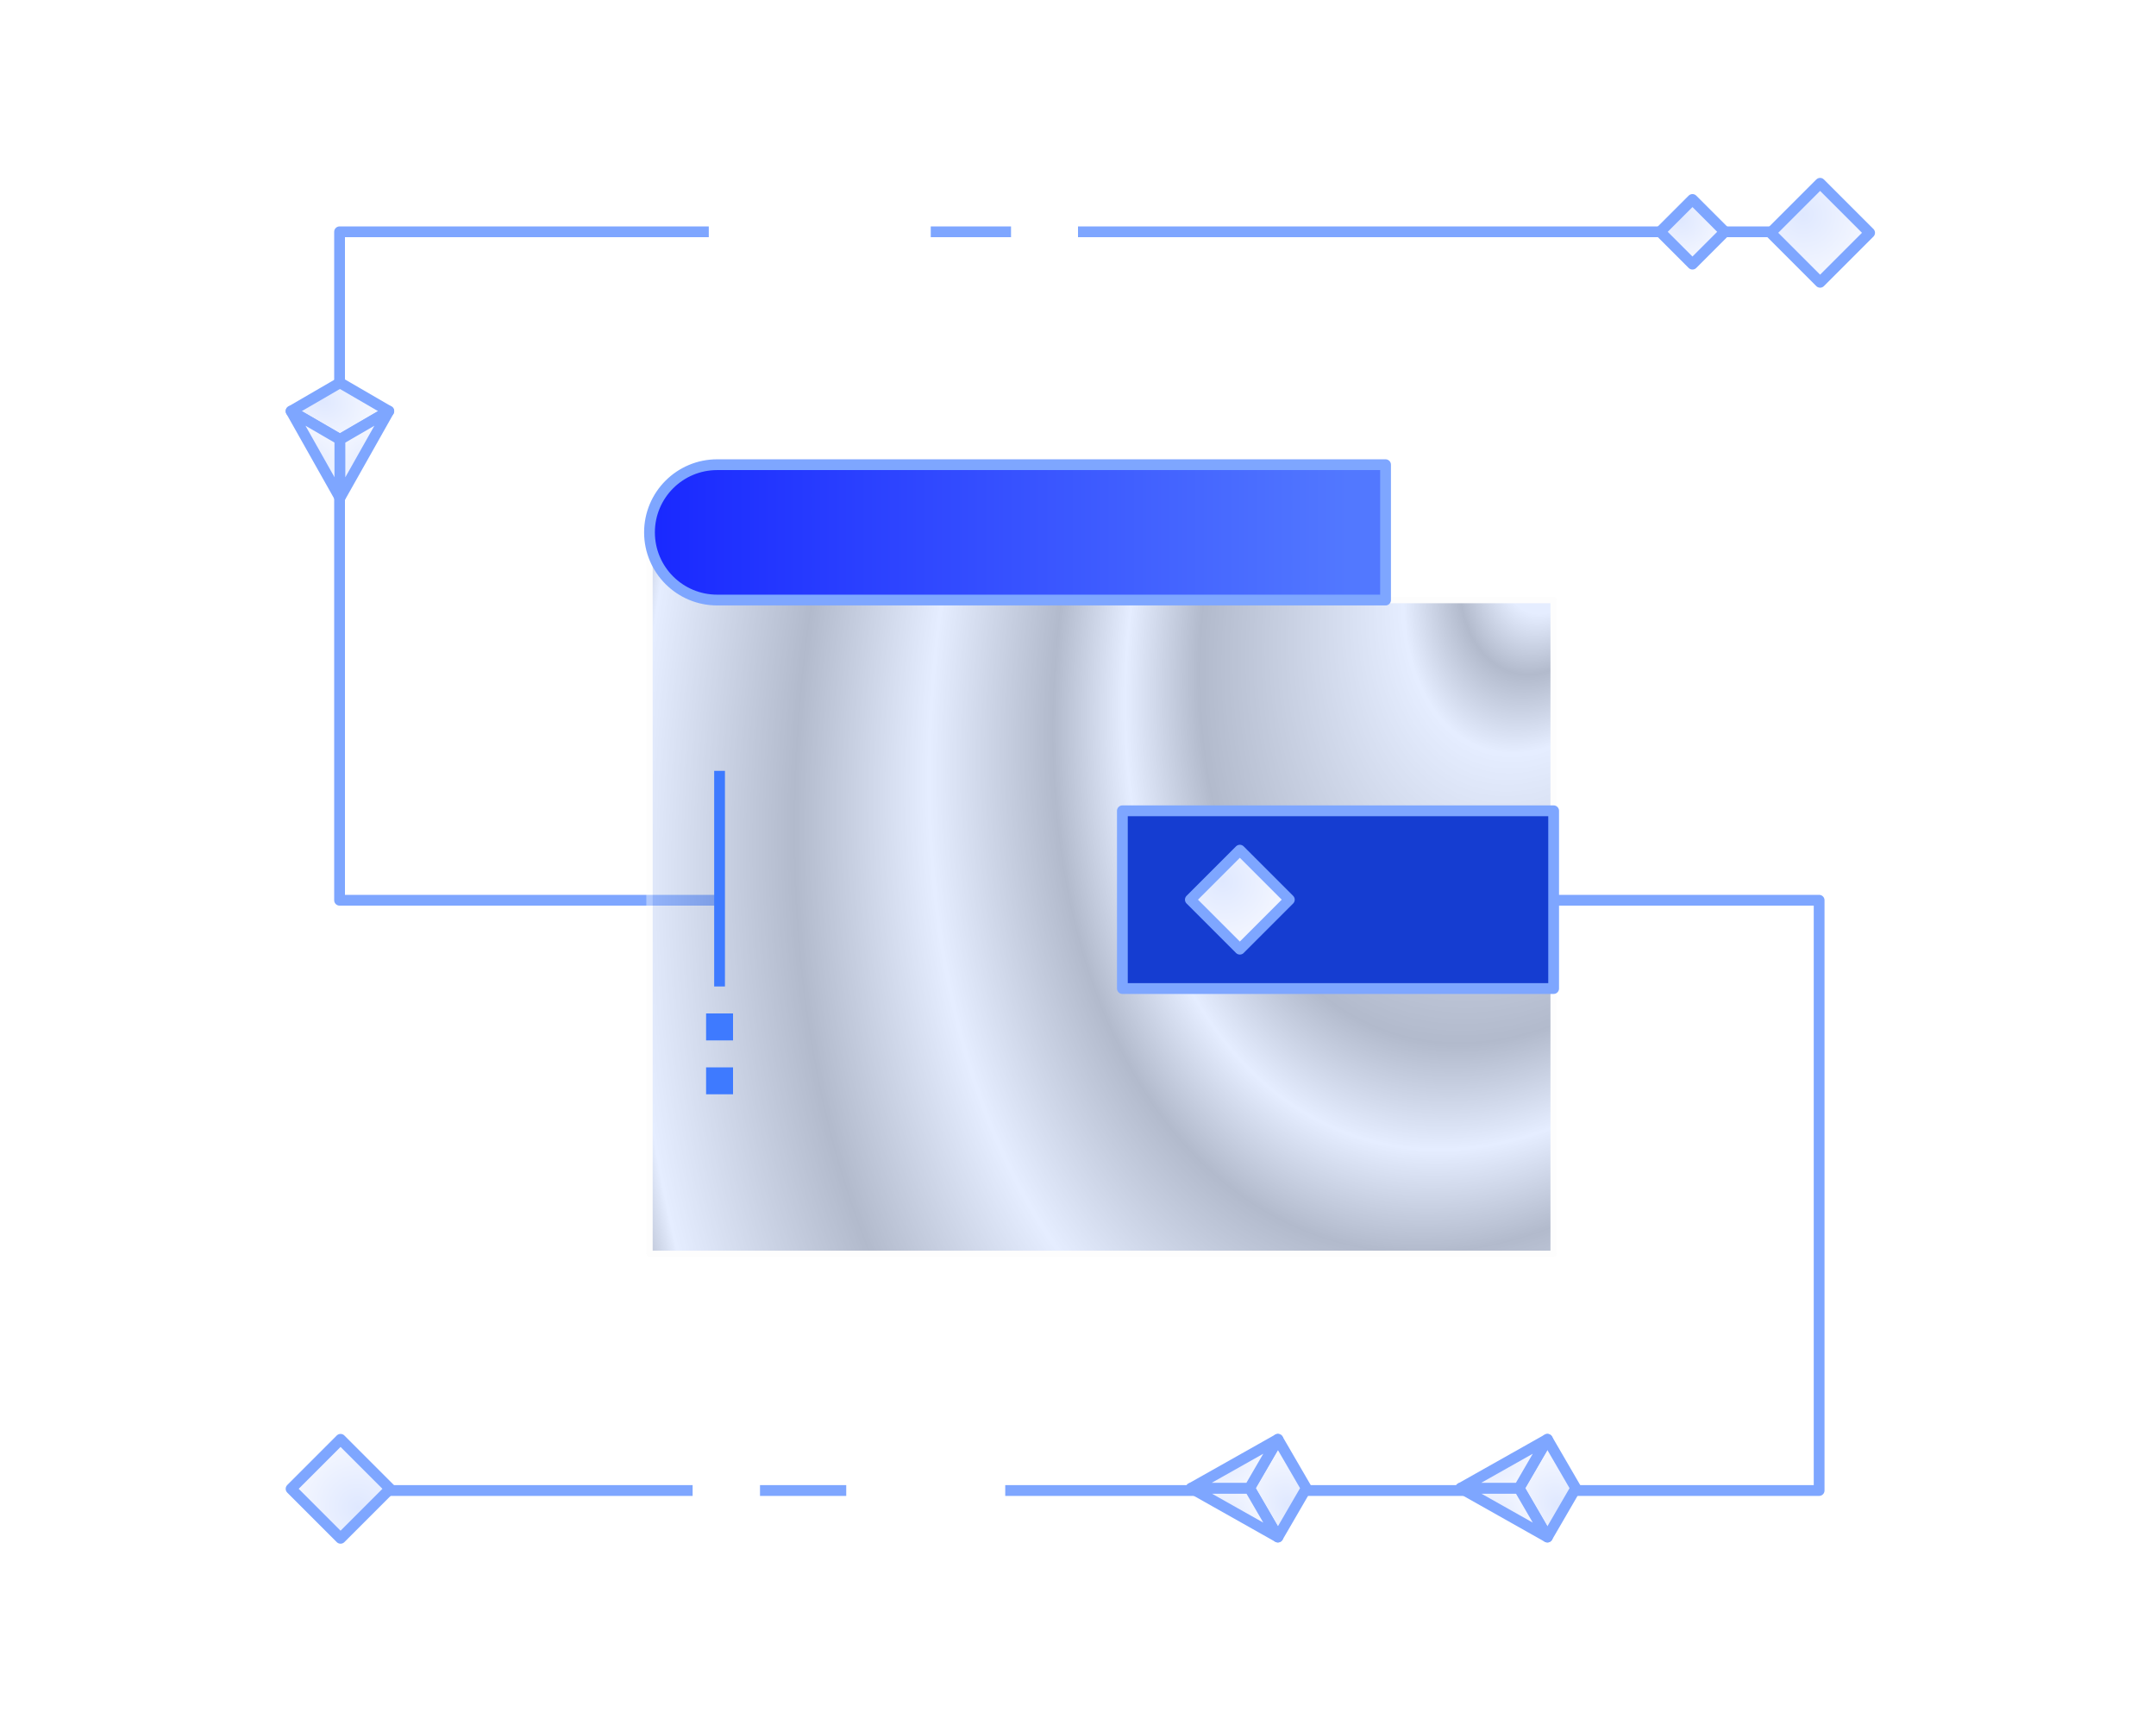 <svg width="400" height="320" viewBox="0 0 400 320" fill="none" xmlns="http://www.w3.org/2000/svg">
<g filter="url(#filter0_b_10980_21272)">
<path d="M133.1 167.001H63V43.001H116.608H131.5M337 43.001H200M187.573 43.001H172.681" stroke="#7EA6FF" stroke-width="2" stroke-linejoin="round"/>
</g>
<g filter="url(#filter1_b_10980_21272)">
<path d="M328.5 43.184L337.683 34.001L346.866 43.184L337.683 52.367L328.5 43.184Z" fill="url(#paint0_radial_10980_21272)"/>
<path d="M328.5 43.184L337.683 34.001L346.866 43.184L337.683 52.367L328.5 43.184Z" stroke="#7EA6FF" stroke-width="2" stroke-linejoin="round"/>
</g>
<g filter="url(#filter2_b_10980_21272)">
<path d="M308 43.001L314 37.001L320 43.001L314 49.001L308 43.001Z" fill="url(#paint1_radial_10980_21272)"/>
<path d="M308 43.001L314 37.001L320 43.001L314 49.001L308 43.001Z" stroke="#7EA6FF" stroke-width="2" stroke-linejoin="round"/>
</g>
<g filter="url(#filter3_b_10980_21272)">
<path d="M284.501 167.001H337.501V276.501H186.501M63.367 276.501H128.501M141.001 276.501H157.001" stroke="#7EA6FF" stroke-width="2" stroke-linejoin="round"/>
</g>
<g filter="url(#filter4_b_10980_21272)">
<path d="M72.367 276.185L63.184 285.368L54.001 276.185L63.184 267.002L72.367 276.185Z" fill="url(#paint2_radial_10980_21272)"/>
<path d="M72.367 276.185L63.184 285.368L54.001 276.185L63.184 267.002L72.367 276.185Z" stroke="#7EA6FF" stroke-width="2" stroke-linejoin="round"/>
</g>
<g opacity="0.4" filter="url(#filter5_b_10980_21272)">
<path d="M120.5 111.311V101.192L160.735 111.311H288.244V232.594H120.5V111.311Z" fill="url(#paint3_radial_10980_21272)"/>
<path d="M120.5 111.311V101.192L160.735 111.311H288.244V232.594H120.5V111.311Z" fill="url(#paint4_angular_10980_21272)" style="mix-blend-mode:difference"/>
<path d="M120.5 111.311V101.192L160.735 111.311H288.244V232.594H120.5V111.311Z" fill="url(#paint5_angular_10980_21272)" style="mix-blend-mode:screen"/>
<path d="M120.5 111.311V101.192L160.735 111.311H288.244V232.594H120.5V111.311Z" fill="#7EA6FF" fill-opacity="0.5" style="mix-blend-mode:plus-darker"/>
<path d="M120.5 111.311V101.192L160.735 111.311H288.244V232.594H120.5V111.311Z" stroke="#FAFAFA" stroke-width="1.176" stroke-linejoin="round"/>
</g>
<g filter="url(#filter6_b_10980_21272)">
<path d="M120.5 98.759C120.5 105.693 126.121 111.313 133.055 111.313H257.06V86.204H133.055C126.121 86.204 120.5 91.825 120.5 98.759Z" fill="url(#paint6_linear_10980_21272)"/>
<path d="M120.5 98.759C120.5 105.693 126.121 111.313 133.055 111.313H257.06V86.204H133.055C126.121 86.204 120.5 91.825 120.5 98.759Z" stroke="#7EA6FF" stroke-width="2" stroke-linejoin="round"/>
</g>
<g filter="url(#filter7_b_10980_21272)">
<rect x="208.234" y="183.38" width="32.972" height="80.011" transform="rotate(-90 208.234 183.38)" fill="#153DD1"/>
<rect x="208.234" y="183.38" width="32.972" height="80.011" transform="rotate(-90 208.234 183.38)" stroke="#7EA6FF" stroke-width="2" stroke-linejoin="round"/>
</g>
<g filter="url(#filter8_b_10980_21272)">
<path d="M133.5 143.001L133.5 183.001" stroke="#3E7AFF" stroke-width="2" stroke-linejoin="round"/>
</g>
<g filter="url(#filter9_b_10980_21272)">
<path d="M133.5 188.001L133.5 193.001" stroke="#3E7AFF" stroke-width="5" stroke-linejoin="round"/>
</g>
<g filter="url(#filter10_b_10980_21272)">
<path d="M133.5 198.001L133.5 203.001" stroke="#3E7AFF" stroke-width="5" stroke-linejoin="round"/>
</g>
<path fill-rule="evenodd" clip-rule="evenodd" d="M233.937 166.744L230.028 162.806L226.117 166.745L230.038 170.685L233.937 166.744Z" fill="url(#paint7_linear_10980_21272)"/>
<path fill-rule="evenodd" clip-rule="evenodd" d="M233.937 166.744L230.028 162.806L226.117 166.745L230.038 170.685L233.937 166.744Z" stroke="url(#paint8_linear_10980_21272)" stroke-width="1.127"/>
<path fill-rule="evenodd" clip-rule="evenodd" d="M233.937 166.744L230.028 162.806L226.117 166.745L230.038 170.685L233.937 166.744Z" stroke="url(#paint9_linear_10980_21272)" stroke-width="1.127" style="mix-blend-mode:screen"/>
<path fill-rule="evenodd" clip-rule="evenodd" d="M233.937 166.744L230.028 162.806L226.117 166.745L230.038 170.685L233.937 166.744Z" stroke="url(#paint10_linear_10980_21272)" stroke-width="1.127" style="mix-blend-mode:plus-darker"/>
<g filter="url(#filter11_b_10980_21272)">
<path d="M220.844 166.895L230.027 157.712L239.21 166.895L230.027 176.078L220.844 166.895Z" fill="url(#paint11_radial_10980_21272)"/>
<path d="M220.844 166.895L230.027 157.712L239.21 166.895L230.027 176.078L220.844 166.895Z" stroke="#7EA6FF" stroke-width="2" stroke-linejoin="round"/>
</g>
<g filter="url(#filter12_b_10980_21272)">
<path d="M237.087 285.134L242.352 276.067L237.087 266.999L231.822 276.067L237.087 285.134Z" fill="url(#paint12_radial_10980_21272)" stroke="#7EA6FF" stroke-width="2" stroke-linejoin="round"/>
<path d="M237.087 285.134L221 276.067L231.822 276.067L237.087 285.134Z" fill="url(#paint13_radial_10980_21272)" stroke="#7EA6FF" stroke-width="2" stroke-linejoin="round"/>
<path d="M237.087 267.001L221 276.068L231.822 276.068L237.087 267.001Z" fill="url(#paint14_radial_10980_21272)" stroke="#7EA6FF" stroke-width="2" stroke-linejoin="round"/>
</g>
<g filter="url(#filter13_b_10980_21272)">
<path d="M287.087 285.134L292.352 276.067L287.087 266.999L281.822 276.067L287.087 285.134Z" fill="url(#paint15_radial_10980_21272)" stroke="#7EA6FF" stroke-width="2" stroke-linejoin="round"/>
<path d="M287.087 285.134L271 276.067L281.822 276.067L287.087 285.134Z" fill="url(#paint16_radial_10980_21272)" stroke="#7EA6FF" stroke-width="2" stroke-linejoin="round"/>
<path d="M287.087 267.001L271 276.068L281.822 276.068L287.087 267.001Z" fill="url(#paint17_radial_10980_21272)" stroke="#7EA6FF" stroke-width="2" stroke-linejoin="round"/>
</g>
<g filter="url(#filter14_b_10980_21272)">
<path d="M54 76.266L63.067 71.001L72.134 76.266L63.067 81.531L54 76.266Z" fill="url(#paint18_radial_10980_21272)" stroke="#7EA6FF" stroke-width="2" stroke-linejoin="round"/>
<path d="M54 76.266L63.067 92.353V81.53L54 76.266Z" fill="url(#paint19_radial_10980_21272)" stroke="#7EA6FF" stroke-width="2" stroke-linejoin="round"/>
<path d="M72.133 76.266L63.066 92.353L63.066 81.53L72.133 76.266Z" fill="url(#paint20_radial_10980_21272)" stroke="#7EA6FF" stroke-width="2" stroke-linejoin="round"/>
</g>
<defs>
<filter id="filter0_b_10980_21272" x="32.058" y="12.059" width="334.884" height="185.884" filterUnits="userSpaceOnUse" color-interpolation-filters="sRGB">
<feFlood flood-opacity="0" result="BackgroundImageFix"/>
<feGaussianBlur in="BackgroundImageFix" stdDeviation="14.971"/>
<feComposite in2="SourceAlpha" operator="in" result="effect1_backgroundBlur_10980_21272"/>
<feBlend mode="normal" in="SourceGraphic" in2="effect1_backgroundBlur_10980_21272" result="shape"/>
</filter>
<filter id="filter1_b_10980_21272" x="297.558" y="3.059" width="80.251" height="80.25" filterUnits="userSpaceOnUse" color-interpolation-filters="sRGB">
<feFlood flood-opacity="0" result="BackgroundImageFix"/>
<feGaussianBlur in="BackgroundImageFix" stdDeviation="14.971"/>
<feComposite in2="SourceAlpha" operator="in" result="effect1_backgroundBlur_10980_21272"/>
<feBlend mode="normal" in="SourceGraphic" in2="effect1_backgroundBlur_10980_21272" result="shape"/>
</filter>
<filter id="filter2_b_10980_21272" x="277.058" y="6.059" width="73.884" height="73.884" filterUnits="userSpaceOnUse" color-interpolation-filters="sRGB">
<feFlood flood-opacity="0" result="BackgroundImageFix"/>
<feGaussianBlur in="BackgroundImageFix" stdDeviation="14.971"/>
<feComposite in2="SourceAlpha" operator="in" result="effect1_backgroundBlur_10980_21272"/>
<feBlend mode="normal" in="SourceGraphic" in2="effect1_backgroundBlur_10980_21272" result="shape"/>
</filter>
<filter id="filter3_b_10980_21272" x="33.425" y="136.059" width="335.017" height="171.384" filterUnits="userSpaceOnUse" color-interpolation-filters="sRGB">
<feFlood flood-opacity="0" result="BackgroundImageFix"/>
<feGaussianBlur in="BackgroundImageFix" stdDeviation="14.971"/>
<feComposite in2="SourceAlpha" operator="in" result="effect1_backgroundBlur_10980_21272"/>
<feBlend mode="normal" in="SourceGraphic" in2="effect1_backgroundBlur_10980_21272" result="shape"/>
</filter>
<filter id="filter4_b_10980_21272" x="23.058" y="236.06" width="80.251" height="80.25" filterUnits="userSpaceOnUse" color-interpolation-filters="sRGB">
<feFlood flood-opacity="0" result="BackgroundImageFix"/>
<feGaussianBlur in="BackgroundImageFix" stdDeviation="14.971"/>
<feComposite in2="SourceAlpha" operator="in" result="effect1_backgroundBlur_10980_21272"/>
<feBlend mode="normal" in="SourceGraphic" in2="effect1_backgroundBlur_10980_21272" result="shape"/>
</filter>
<filter id="filter5_b_10980_21272" x="113.526" y="94.22" width="181.691" height="145.347" filterUnits="userSpaceOnUse" color-interpolation-filters="sRGB">
<feFlood flood-opacity="0" result="BackgroundImageFix"/>
<feGaussianBlur in="BackgroundImageFix" stdDeviation="3.192"/>
<feComposite in2="SourceAlpha" operator="in" result="effect1_backgroundBlur_10980_21272"/>
<feBlend mode="normal" in="SourceGraphic" in2="effect1_backgroundBlur_10980_21272" result="shape"/>
</filter>
<filter id="filter6_b_10980_21272" x="89.558" y="55.262" width="198.443" height="86.994" filterUnits="userSpaceOnUse" color-interpolation-filters="sRGB">
<feFlood flood-opacity="0" result="BackgroundImageFix"/>
<feGaussianBlur in="BackgroundImageFix" stdDeviation="14.971"/>
<feComposite in2="SourceAlpha" operator="in" result="effect1_backgroundBlur_10980_21272"/>
<feBlend mode="normal" in="SourceGraphic" in2="effect1_backgroundBlur_10980_21272" result="shape"/>
</filter>
<filter id="filter7_b_10980_21272" x="177.292" y="119.466" width="141.896" height="94.856" filterUnits="userSpaceOnUse" color-interpolation-filters="sRGB">
<feFlood flood-opacity="0" result="BackgroundImageFix"/>
<feGaussianBlur in="BackgroundImageFix" stdDeviation="14.971"/>
<feComposite in2="SourceAlpha" operator="in" result="effect1_backgroundBlur_10980_21272"/>
<feBlend mode="normal" in="SourceGraphic" in2="effect1_backgroundBlur_10980_21272" result="shape"/>
</filter>
<filter id="filter8_b_10980_21272" x="102.558" y="113.059" width="61.884" height="99.884" filterUnits="userSpaceOnUse" color-interpolation-filters="sRGB">
<feFlood flood-opacity="0" result="BackgroundImageFix"/>
<feGaussianBlur in="BackgroundImageFix" stdDeviation="14.971"/>
<feComposite in2="SourceAlpha" operator="in" result="effect1_backgroundBlur_10980_21272"/>
<feBlend mode="normal" in="SourceGraphic" in2="effect1_backgroundBlur_10980_21272" result="shape"/>
</filter>
<filter id="filter9_b_10980_21272" x="101.058" y="158.059" width="64.884" height="64.884" filterUnits="userSpaceOnUse" color-interpolation-filters="sRGB">
<feFlood flood-opacity="0" result="BackgroundImageFix"/>
<feGaussianBlur in="BackgroundImageFix" stdDeviation="14.971"/>
<feComposite in2="SourceAlpha" operator="in" result="effect1_backgroundBlur_10980_21272"/>
<feBlend mode="normal" in="SourceGraphic" in2="effect1_backgroundBlur_10980_21272" result="shape"/>
</filter>
<filter id="filter10_b_10980_21272" x="101.058" y="168.059" width="64.884" height="64.884" filterUnits="userSpaceOnUse" color-interpolation-filters="sRGB">
<feFlood flood-opacity="0" result="BackgroundImageFix"/>
<feGaussianBlur in="BackgroundImageFix" stdDeviation="14.971"/>
<feComposite in2="SourceAlpha" operator="in" result="effect1_backgroundBlur_10980_21272"/>
<feBlend mode="normal" in="SourceGraphic" in2="effect1_backgroundBlur_10980_21272" result="shape"/>
</filter>
<filter id="filter11_b_10980_21272" x="189.902" y="126.77" width="80.251" height="80.25" filterUnits="userSpaceOnUse" color-interpolation-filters="sRGB">
<feFlood flood-opacity="0" result="BackgroundImageFix"/>
<feGaussianBlur in="BackgroundImageFix" stdDeviation="14.971"/>
<feComposite in2="SourceAlpha" operator="in" result="effect1_backgroundBlur_10980_21272"/>
<feBlend mode="normal" in="SourceGraphic" in2="effect1_backgroundBlur_10980_21272" result="shape"/>
</filter>
<filter id="filter12_b_10980_21272" x="190.058" y="236.057" width="83.236" height="80.019" filterUnits="userSpaceOnUse" color-interpolation-filters="sRGB">
<feFlood flood-opacity="0" result="BackgroundImageFix"/>
<feGaussianBlur in="BackgroundImageFix" stdDeviation="14.971"/>
<feComposite in2="SourceAlpha" operator="in" result="effect1_backgroundBlur_10980_21272"/>
<feBlend mode="normal" in="SourceGraphic" in2="effect1_backgroundBlur_10980_21272" result="shape"/>
</filter>
<filter id="filter13_b_10980_21272" x="240.058" y="236.057" width="83.236" height="80.019" filterUnits="userSpaceOnUse" color-interpolation-filters="sRGB">
<feFlood flood-opacity="0" result="BackgroundImageFix"/>
<feGaussianBlur in="BackgroundImageFix" stdDeviation="14.971"/>
<feComposite in2="SourceAlpha" operator="in" result="effect1_backgroundBlur_10980_21272"/>
<feBlend mode="normal" in="SourceGraphic" in2="effect1_backgroundBlur_10980_21272" result="shape"/>
</filter>
<filter id="filter14_b_10980_21272" x="23.058" y="40.059" width="80.017" height="83.236" filterUnits="userSpaceOnUse" color-interpolation-filters="sRGB">
<feFlood flood-opacity="0" result="BackgroundImageFix"/>
<feGaussianBlur in="BackgroundImageFix" stdDeviation="14.971"/>
<feComposite in2="SourceAlpha" operator="in" result="effect1_backgroundBlur_10980_21272"/>
<feBlend mode="normal" in="SourceGraphic" in2="effect1_backgroundBlur_10980_21272" result="shape"/>
</filter>
<radialGradient id="paint0_radial_10980_21272" cx="0" cy="0" r="1" gradientUnits="userSpaceOnUse" gradientTransform="translate(334.439 39.704) rotate(45) scale(11.699 11.328)">
<stop stop-color="#DFE8FF"/>
<stop offset="1" stop-color="#F3F6FF"/>
</radialGradient>
<radialGradient id="paint1_radial_10980_21272" cx="0" cy="0" r="1" gradientUnits="userSpaceOnUse" gradientTransform="translate(311.88 40.727) rotate(45) scale(7.644 7.402)">
<stop stop-color="#DFE8FF"/>
<stop offset="1" stop-color="#F3F6FF"/>
</radialGradient>
<radialGradient id="paint2_radial_10980_21272" cx="0" cy="0" r="1" gradientUnits="userSpaceOnUse" gradientTransform="translate(66.428 279.665) rotate(-135) scale(11.699 11.328)">
<stop stop-color="#DFE8FF"/>
<stop offset="1" stop-color="#F3F6FF"/>
</radialGradient>
<radialGradient id="paint3_radial_10980_21272" cx="0" cy="0" r="1" gradientUnits="userSpaceOnUse" gradientTransform="translate(204.372 101.192) rotate(90) scale(268.849 248.099)">
<stop stop-color="#7EA6FF"/>
<stop offset="1" stop-color="#F5F5F5" stop-opacity="0.6"/>
</radialGradient>
<radialGradient id="paint4_angular_10980_21272" cx="0" cy="0" r="1" gradientUnits="userSpaceOnUse" gradientTransform="translate(288.341 101.192) rotate(108.261) scale(267.977 172.716)">
<stop offset="0.052" stop-color="white"/>
<stop offset="0.095"/>
<stop offset="0.151" stop-color="white"/>
<stop offset="0.357"/>
<stop offset="0.432" stop-color="white"/>
<stop offset="0.505"/>
<stop offset="0.63" stop-color="white"/>
<stop offset="0.766"/>
<stop offset="0.927" stop-color="white"/>
<stop offset="0.961"/>
</radialGradient>
<radialGradient id="paint5_angular_10980_21272" cx="0" cy="0" r="1" gradientUnits="userSpaceOnUse" gradientTransform="translate(288.341 101.192) rotate(108.261) scale(267.977 172.716)">
<stop offset="0.052" stop-color="white"/>
<stop offset="0.095"/>
<stop offset="0.151" stop-color="white"/>
<stop offset="0.357"/>
<stop offset="0.432" stop-color="white"/>
<stop offset="0.505"/>
<stop offset="0.63" stop-color="white"/>
<stop offset="0.766"/>
<stop offset="0.927" stop-color="white"/>
<stop offset="0.961"/>
</radialGradient>
<linearGradient id="paint6_linear_10980_21272" x1="120.5" y1="94.307" x2="250.131" y2="94.307" gradientUnits="userSpaceOnUse">
<stop stop-color="#1928FF"/>
<stop offset="1" stop-color="#5278FF"/>
</linearGradient>
<linearGradient id="paint7_linear_10980_21272" x1="230.027" y1="162.806" x2="230.027" y2="170.685" gradientUnits="userSpaceOnUse">
<stop stop-color="#FAFAFA"/>
<stop offset="1" stop-color="#F0F4FF"/>
</linearGradient>
<linearGradient id="paint8_linear_10980_21272" x1="230.027" y1="154.481" x2="230.027" y2="171.13" gradientUnits="userSpaceOnUse">
<stop stop-color="#1AF8E8"/>
<stop offset="0.355" stop-color="#9BFFE6"/>
<stop offset="0.605" stop-color="#2E69FF"/>
<stop offset="0.805" stop-color="white"/>
<stop offset="1" stop-color="#F5F5F5" stop-opacity="0.6"/>
</linearGradient>
<linearGradient id="paint9_linear_10980_21272" x1="226.119" y1="160.541" x2="233.944" y2="160.541" gradientUnits="userSpaceOnUse">
<stop offset="0.071" stop-color="white"/>
<stop offset="0.21"/>
<stop offset="0.34" stop-color="white"/>
<stop offset="0.485"/>
<stop offset="0.635" stop-color="white"/>
<stop offset="0.825"/>
<stop offset="0.98" stop-color="white"/>
</linearGradient>
<linearGradient id="paint10_linear_10980_21272" x1="226.119" y1="160.634" x2="233.944" y2="160.634" gradientUnits="userSpaceOnUse">
<stop stop-color="#1A4FDE"/>
<stop offset="0.51" stop-color="#5EFFD7"/>
<stop offset="0.675" stop-color="#F3F3F3"/>
<stop offset="1" stop-color="#1A4FDE" stop-opacity="0.5"/>
</linearGradient>
<radialGradient id="paint11_radial_10980_21272" cx="0" cy="0" r="1" gradientUnits="userSpaceOnUse" gradientTransform="translate(226.783 163.415) rotate(45) scale(11.699 11.328)">
<stop stop-color="#DFE8FF"/>
<stop offset="1" stop-color="#F3F6FF"/>
</radialGradient>
<radialGradient id="paint12_radial_10980_21272" cx="0" cy="0" r="1" gradientUnits="userSpaceOnUse" gradientTransform="translate(239.082 279.27) rotate(-120.141) scale(9.445 7.943)">
<stop stop-color="#DFE8FF"/>
<stop offset="1" stop-color="#F3F6FF"/>
</radialGradient>
<radialGradient id="paint13_radial_10980_21272" cx="0" cy="0" r="1" gradientUnits="userSpaceOnUse" gradientTransform="translate(225.995 282.202) rotate(-29.407) scale(8.318 6.89)">
<stop stop-color="#DFE8FF"/>
<stop offset="1" stop-color="#F3F6FF"/>
</radialGradient>
<radialGradient id="paint14_radial_10980_21272" cx="0" cy="0" r="1" gradientUnits="userSpaceOnUse" gradientTransform="translate(225.995 269.933) rotate(29.407) scale(8.318 6.89)">
<stop stop-color="#DFE8FF"/>
<stop offset="1" stop-color="#F3F6FF"/>
</radialGradient>
<radialGradient id="paint15_radial_10980_21272" cx="0" cy="0" r="1" gradientUnits="userSpaceOnUse" gradientTransform="translate(289.082 279.27) rotate(-120.141) scale(9.445 7.943)">
<stop stop-color="#DFE8FF"/>
<stop offset="1" stop-color="#F3F6FF"/>
</radialGradient>
<radialGradient id="paint16_radial_10980_21272" cx="0" cy="0" r="1" gradientUnits="userSpaceOnUse" gradientTransform="translate(275.995 282.202) rotate(-29.407) scale(8.318 6.89)">
<stop stop-color="#DFE8FF"/>
<stop offset="1" stop-color="#F3F6FF"/>
</radialGradient>
<radialGradient id="paint17_radial_10980_21272" cx="0" cy="0" r="1" gradientUnits="userSpaceOnUse" gradientTransform="translate(275.995 269.933) rotate(29.407) scale(8.318 6.89)">
<stop stop-color="#DFE8FF"/>
<stop offset="1" stop-color="#F3F6FF"/>
</radialGradient>
<radialGradient id="paint18_radial_10980_21272" cx="0" cy="0" r="1" gradientUnits="userSpaceOnUse" gradientTransform="translate(59.864 74.271) rotate(30.141) scale(9.445 7.943)">
<stop stop-color="#DFE8FF"/>
<stop offset="1" stop-color="#F3F6FF"/>
</radialGradient>
<radialGradient id="paint19_radial_10980_21272" cx="0" cy="0" r="1" gradientUnits="userSpaceOnUse" gradientTransform="translate(56.932 87.357) rotate(-60.593) scale(8.318 6.89)">
<stop stop-color="#DFE8FF"/>
<stop offset="1" stop-color="#F3F6FF"/>
</radialGradient>
<radialGradient id="paint20_radial_10980_21272" cx="0" cy="0" r="1" gradientUnits="userSpaceOnUse" gradientTransform="translate(69.201 87.357) rotate(-119.407) scale(8.318 6.89)">
<stop stop-color="#DFE8FF"/>
<stop offset="1" stop-color="#F3F6FF"/>
</radialGradient>
</defs>
</svg>
